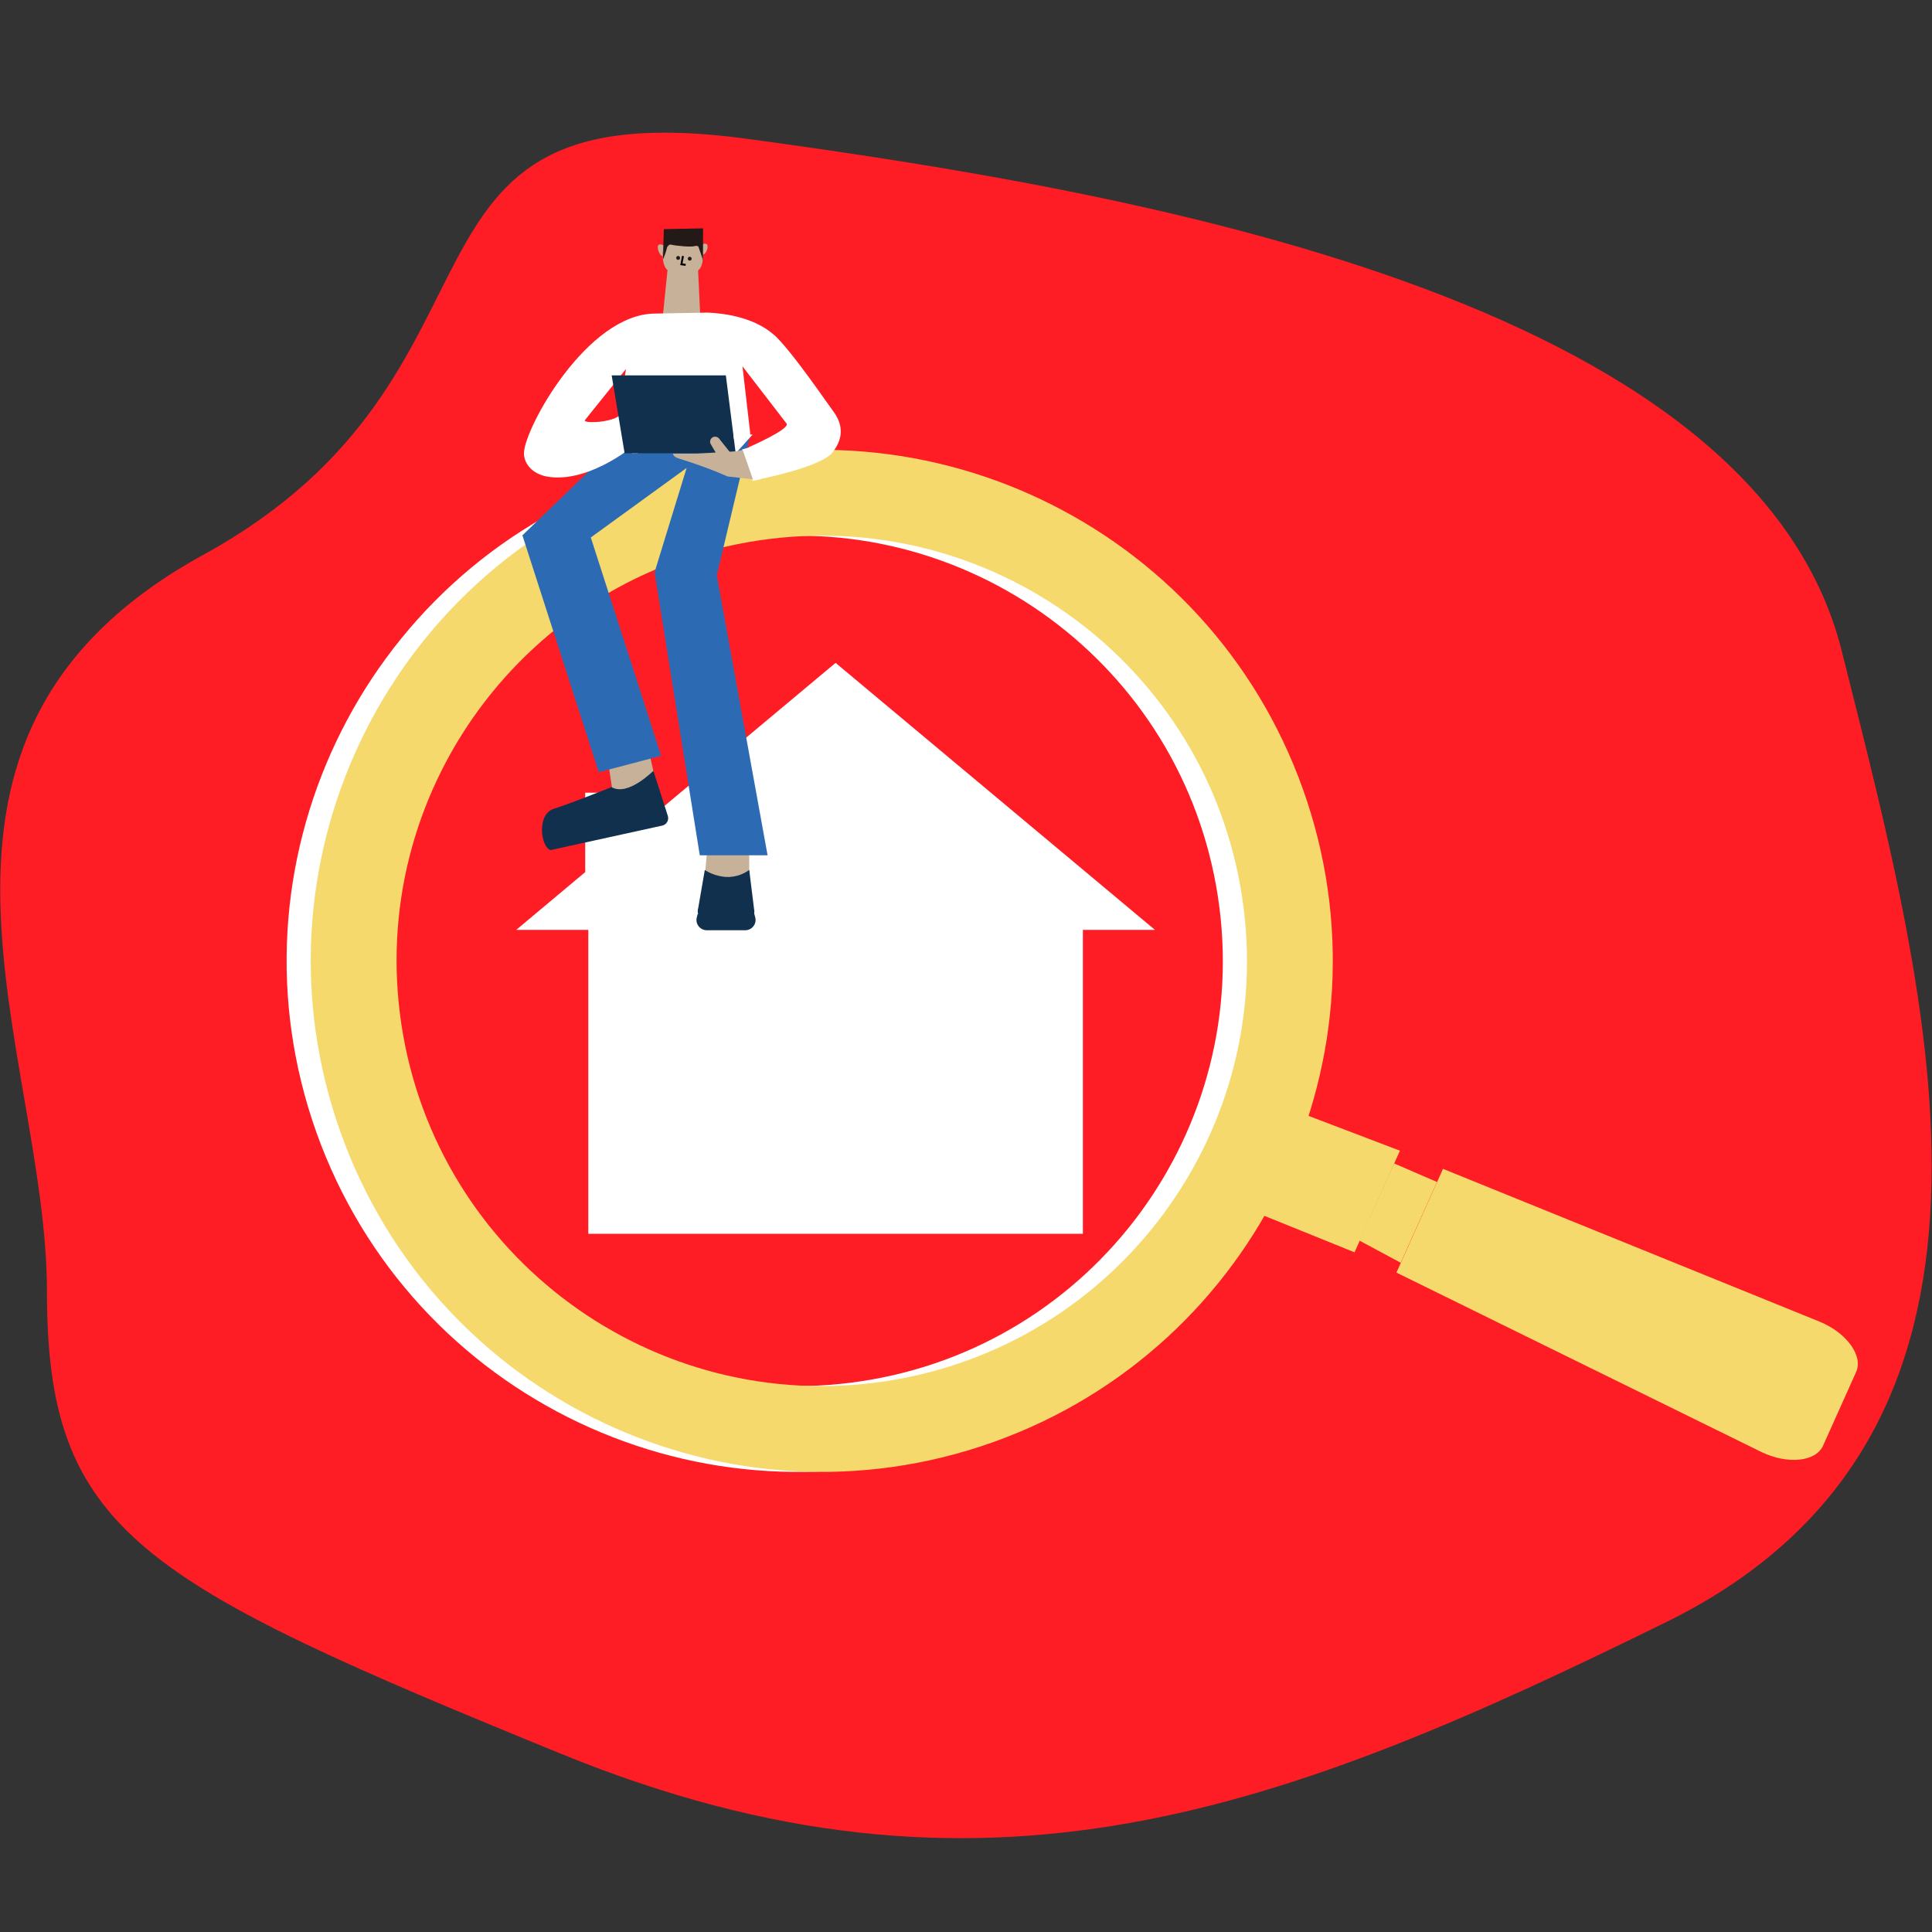 <?xml version="1.0" encoding="utf-8"?>
<!-- Generator: Adobe Illustrator 27.0.1, SVG Export Plug-In . SVG Version: 6.00 Build 0)  -->
<svg version="1.1" id="Calque_1_-_copie" xmlns="http://www.w3.org/2000/svg" xmlns:xlink="http://www.w3.org/1999/xlink" x="0px"
	 y="0px" viewBox="0 0 100 100" style="enable-background:new 0 0 100 100;" xml:space="preserve">
<rect x="0" y="0" width="100" height="100" fill="#333333" stroke="none"/>
<style type="text/css">
	.st0{fill:#FF1D25;}
	.st1{fill:#FFFFFF;}
	.st2{fill:#F5D96C;}
	.st3{fill:#C7B299;}
	.st4{fill:#10304E;}
	.st5{fill:#2C6BB3;}
	.st6{fill:#B05E22;}
	.st7{fill:#231916;}
	.st8{fill:none;stroke:#000000;stroke-width:0.1;stroke-miterlimit:10;}
	.st9{fill:none;}
</style>
<g id="Groupe_1988_00000079443907598133766370000010420737220814405783_" transform="translate(0 0)">
	<path id="Tracé_24_00000155139681668663983410000002107135209819892640_" class="st0" d="M2.43,66.84
		c0,12.45,4.79,15.02,26.62,23.94s37.41,2.92,57.21-6.83s13.68-31.88,9.07-50.25S58.51,9.89,38.71,7.19S27.74,19.27,10.52,28.72
		C-6.7,38.16,2.43,54.39,2.43,66.84z"/>
</g>
<polygon class="st1" points="30.29,45.14 26.72,48.13 30.45,48.13 30.45,63.86 56.05,63.86 56.05,48.13 59.78,48.13 43.25,34.31 
	33.31,42.62 33.31,41.03 30.29,41.03 "/>
<g>
	<g>
		<g>
			<path class="st2" d="M72.46,59.56l-5.93-2.26c-1.31-0.55-1.94-0.11-2.29,0.68l-0.99,2.21c-0.35,0.78-0.3,1.64,0.98,2.25
				l5.88,2.38L72.46,59.56z"/>
		</g>
		<g>
			<path class="st2" d="M72.28,65.87l18.9,9.29c1.36,0.65,2.8,0.5,3.18-0.33l1.71-3.81c0.38-0.83-0.47-2.02-1.86-2.6l-19.52-7.92
				L72.28,65.87z"/>
		</g>
	</g>
	<path class="st1" d="M66.19,40.85C61.28,27.09,46.15,19.92,32.4,24.83S11.47,44.86,16.38,58.62c4.91,13.76,20.04,20.93,33.79,16.02
		C63.93,69.73,71.1,54.6,66.19,40.85z M44.6,71.49c-12.01,1.83-23.24-6.42-25.07-18.44c-1.83-12.01,6.42-23.24,18.44-25.07
		c12.02-1.83,23.24,6.42,25.07,18.44S56.62,69.66,44.6,71.49z"/>
	<path class="st2" d="M67.44,40.85C62.53,27.09,47.4,19.92,33.65,24.83c-13.76,4.91-20.93,20.04-16.02,33.79
		c4.91,13.76,20.04,20.93,33.79,16.02S72.35,54.6,67.44,40.85z M45.85,71.49c-12.01,1.83-23.24-6.42-25.07-18.44
		c-1.83-12.01,6.42-23.24,18.44-25.07c12.02-1.83,23.24,6.42,25.07,18.44C66.12,58.43,57.87,69.66,45.85,71.49z"/>
	<polygon class="st2" points="72.16,60.22 74.38,61.18 72.5,65.36 70.36,64.21 	"/>
</g>
<g>
	<polygon class="st3" points="36.58,44.24 36.48,45.39 38.78,45.39 38.78,44.24 	"/>
	<path class="st4" d="M36.11,47.31l-0.04,0.16c-0.1,0.34,0.16,0.68,0.52,0.68h1.98c0.35,0,0.61-0.33,0.52-0.67L39,47.14L36.11,47.31
		z"/>
	<path class="st4" d="M36.48,45.03c0,0,1.15,0.81,2.3,0l0.25,2.02c0.08,0.33-0.17,0.65-0.52,0.65h-1.86c-0.36,0-0.62-0.35-0.51-0.7
		L36.48,45.03z"/>
	<g>
		<polygon class="st3" points="31.5,39.6 31.74,41.17 33.99,40.67 33.64,39.12 		"/>
		<path class="st4" d="M31.65,40.74c0,0-2.06,0.83-2.98,1.12C27.75,42.15,28,43.87,28.5,44l5.79-1.27c0.23-0.06,0.35-0.3,0.27-0.52
			l-0.74-2.31C33.81,39.89,32.51,41.24,31.65,40.74z"/>
		<line class="st4" x1="28.53" y1="43.51" x2="34.22" y2="42.24"/>
	</g>
	<polygon class="st5" points="38.79,22.69 37.1,29.78 39.73,44.27 36.22,44.27 33.88,29.62 35.54,24.22 35.54,24.22 30.58,27.82 
		34.22,39.12 30.99,39.97 27.04,27.71 32.24,22.69 	"/>
	<line class="st6" x1="35.29" y1="24.22" x2="35.95" y2="24.22"/>
	<g>
		<path class="st3" d="M34.36,12.7c0,0-0.25-0.12-0.3,0.02c-0.06,0.13,0.08,0.52,0.24,0.54C34.3,13.25,34.29,13,34.36,12.7z"/>
		<path class="st3" d="M36.32,12.66c0,0,0.23-0.12,0.29,0.02c0.06,0.13-0.07,0.48-0.23,0.5C36.37,13.18,36.39,12.9,36.32,12.66z"/>
		<polygon class="st3" points="34.55,13.99 34.21,17.32 36.29,17.32 36.12,13.73 34.87,13.57 		"/>
		<path class="st3" d="M36.32,12.52c0.06,0.24,0.15,0.94-0.06,1.33c-0.26,0.48-1.52,0.52-1.82,0c-0.15-0.26-0.15-0.62-0.11-0.91
			c0.05-0.41,0.13-0.85,0.68-0.85C35.4,12.09,36.3,12.47,36.32,12.52z"/>
		<circle class="st7" cx="35.1" cy="13.35" r="0.1"/>
		<circle class="st7" cx="35.7" cy="13.39" r="0.1"/>
		<polyline class="st8" points="35.35,13.25 35.27,13.68 35.49,13.71 		"/>
		<path class="st7" d="M36.39,11.82l-2.03,0.04c0,0-0.05,1.59-0.04,1.56c0.11-0.26,0.17-0.44,0.2-0.59c0.02-0.08,0.12-0.19,0.2-0.17
			c0.23,0.06,1.04,0.14,1.23,0.08c0.06-0.02,0.18-0.02,0.2,0.03c0.07,0.2,0.21,0.58,0.23,0.71C36.39,13.5,36.39,11.82,36.39,11.82z"
			/>
	</g>
	<g>
		<path class="st9" d="M30.83,21.78c0,0,0.72-0.61,1.43-1.14l0.13-1.54l-0.71,1.12L30.83,21.78z"/>
		<path class="st1" d="M33.92,16.23c-3.54,0-6.8,5.98-6.8,7.23c0,0.53,0.42,1.07,1.21,1.21c1.95,0.33,4.18-1.28,4.86-1.94h5.36
			c0.17,0,0.3-0.15,0.28-0.32l-0.4-3.45l2.28,2.96c0.22,0.28-1.94,1.22-1.94,1.22l0.61,1.65c0,0,3.12-0.62,3.71-1.37
			c0.67-0.85,0.45-1.58,0.04-2.13c-0.38-0.52-1.96-2.83-2.88-3.78c-1.05-1.08-2.73-1.29-3.61-1.33L33.92,16.23z M32.02,21.54
			c-0.45,0.34-1.89,0.39-1.74,0.2l2.12-2.64L32.02,21.54z"/>
	</g>
	<path class="st1" d="M33.2,22.73"/>
	<path class="st1" d="M34,21.93"/>
	<line class="st6" x1="35.22" y1="24.02" x2="35.88" y2="24.02"/>
	<polygon class="st1" points="32.76,21.26 32.7,23.46 33.01,23.46 33.08,21.27 	"/>
	<polygon class="st1" points="38.4,23.27 38.79,23.15 39.4,24.8 38.96,24.89 	"/>
	<polygon class="st4" points="31.66,19.43 37.57,19.43 38.08,23.46 32.33,23.46 	"/>
	<polygon class="st1" points="37.96,22.49 38.96,22.49 38.08,23.46 	"/>
	<path class="st3" d="M38.08,23.36l-2.02,0.12h-1.23c0,0,0.01,0.17,0.3,0.25c1.64,0.51,2.52,0.93,2.52,0.93l1.32,0.15l-0.53-1.52
		L38.08,23.36z"/>
	<path class="st3" d="M37.19,23.65l-0.15-0.23l-0.25-0.43c-0.07-0.12-0.03-0.28,0.09-0.35l0,0c0.11-0.07,0.26-0.04,0.34,0.06
		l0.66,0.83"/>
	<polyline class="st9" points="38.04,23.15 38.46,22.68 37.97,22.68 	"/>
	<line class="st1" x1="38.29" y1="22.87" x2="38" y2="22.87"/>
</g>
</svg>
